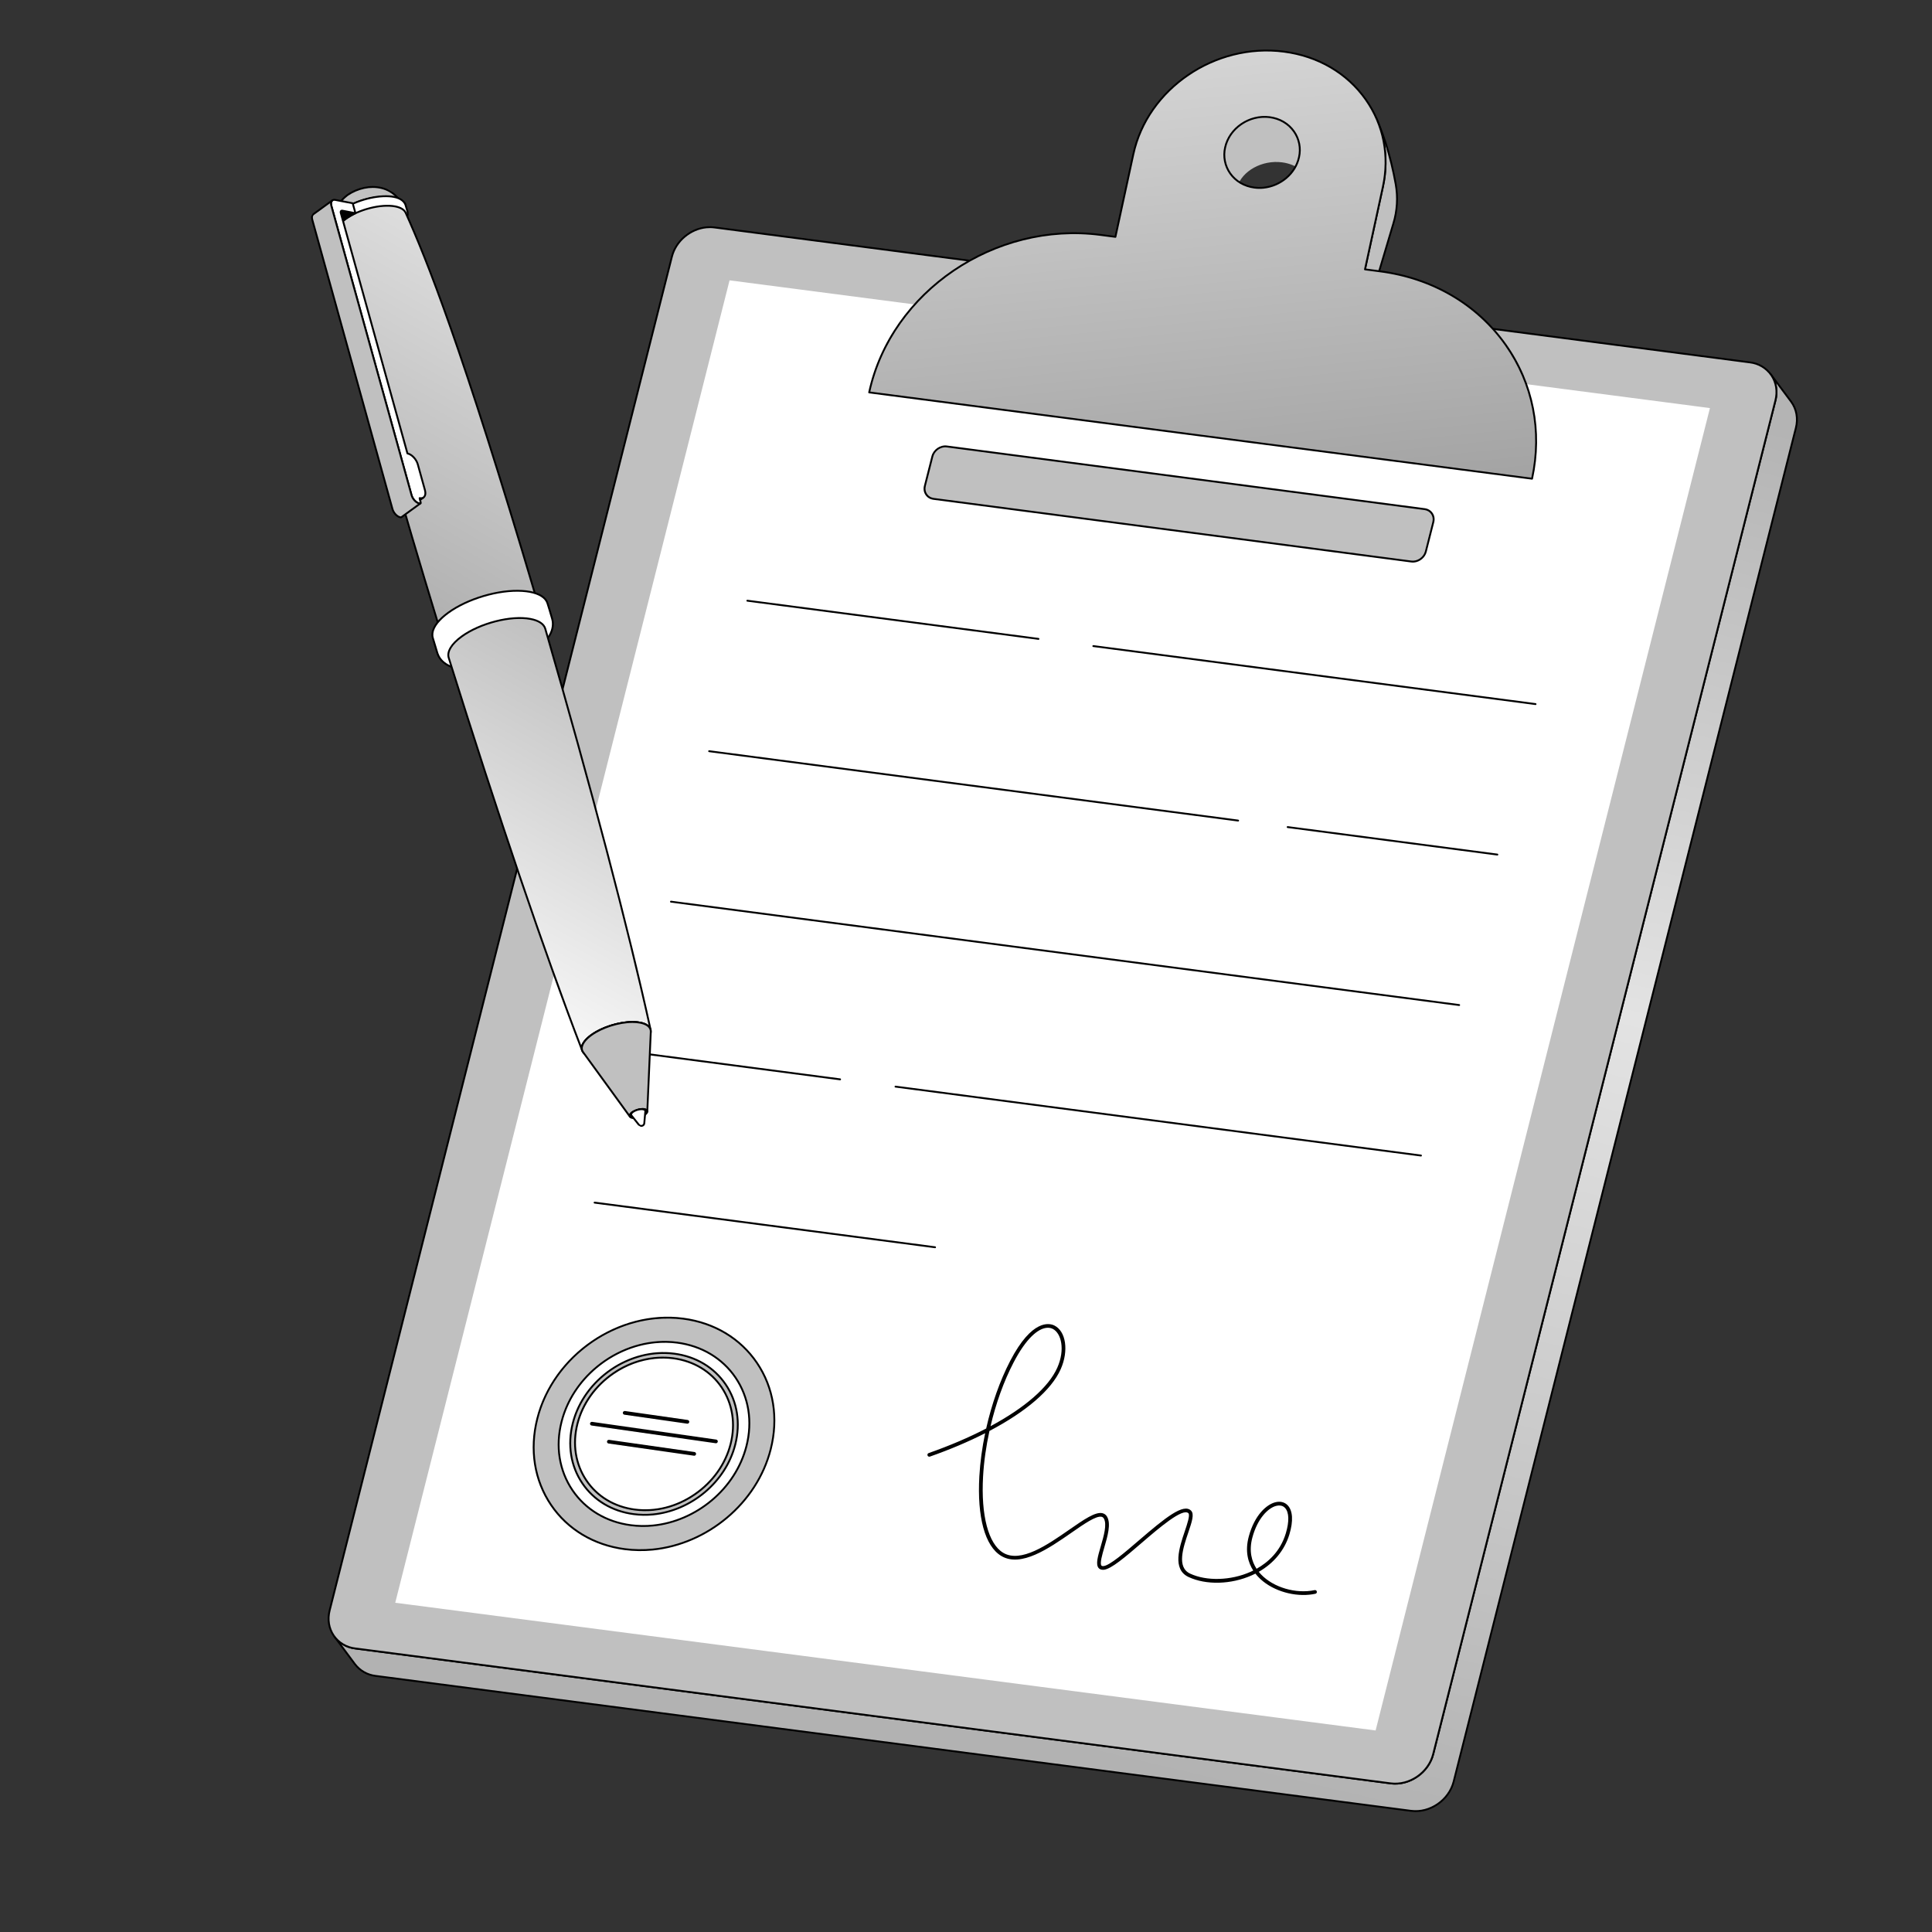 <?xml version="1.0" encoding="UTF-8"?> <svg xmlns="http://www.w3.org/2000/svg" width="68" height="68" viewBox="0 0 68 68" fill="none"><rect x="0" y="0" width="68" height="68" fill="#333333" stroke="none"/><g clip-path="url(#clip0_1170_551)"><path d="M63.04 14.137L62.321 13.171C62.505 13.419 62.577 13.749 62.489 14.096L50.444 61.74C50.278 62.394 49.607 62.855 48.945 62.769L12.502 58.02C12.358 58.004 12.22 57.958 12.094 57.886C11.968 57.815 11.858 57.718 11.771 57.603L12.49 58.57C12.578 58.685 12.687 58.782 12.813 58.853C12.939 58.925 13.078 58.97 13.221 58.986L49.664 63.735C50.326 63.821 50.997 63.361 51.163 62.706L63.208 15.062C63.296 14.716 63.224 14.385 63.04 14.137Z" fill="url(#paint0_linear_1170_551)"></path><path d="M49.955 63.772C49.857 63.782 49.758 63.78 49.661 63.768L13.218 59.019C13.07 59.002 12.927 58.955 12.797 58.881C12.668 58.808 12.555 58.708 12.465 58.59L11.746 57.623C11.743 57.619 11.741 57.615 11.74 57.611C11.739 57.607 11.739 57.603 11.739 57.598C11.74 57.594 11.741 57.59 11.744 57.586C11.746 57.582 11.749 57.579 11.752 57.577C11.756 57.574 11.76 57.572 11.764 57.571C11.768 57.57 11.773 57.57 11.777 57.571C11.781 57.571 11.785 57.573 11.789 57.575C11.793 57.577 11.796 57.58 11.799 57.584C11.883 57.696 11.99 57.789 12.111 57.858C12.233 57.928 12.368 57.972 12.507 57.987L48.95 62.736C49.595 62.82 50.251 62.37 50.413 61.732L62.458 14.088C62.539 13.766 62.48 13.439 62.295 13.19C62.291 13.184 62.289 13.175 62.29 13.166C62.291 13.158 62.296 13.15 62.303 13.145C62.309 13.14 62.318 13.138 62.327 13.139C62.335 13.14 62.343 13.145 62.348 13.151L63.067 14.118C63.264 14.382 63.327 14.729 63.241 15.07L51.195 62.714C51.051 63.286 50.527 63.715 49.955 63.772ZM12.017 57.877L12.518 58.551C12.602 58.662 12.709 58.756 12.831 58.825C12.952 58.894 13.087 58.938 13.226 58.954L49.669 63.703C50.315 63.787 50.97 63.336 51.132 62.699L63.177 15.054C63.259 14.733 63.199 14.406 63.015 14.157L62.513 13.483C62.572 13.686 62.575 13.9 62.522 14.104L50.476 61.748C50.307 62.417 49.619 62.889 48.942 62.801L12.499 58.053C12.327 58.031 12.162 57.971 12.017 57.877Z" fill="black"></path><path d="M61.591 12.754C62.253 12.841 62.655 13.441 62.49 14.096L50.444 61.74C50.279 62.395 49.608 62.855 48.946 62.769L12.503 58.02C11.841 57.934 11.438 57.333 11.604 56.678L23.649 9.035C23.815 8.38 24.486 7.919 25.148 8.006L61.591 12.754Z" fill="#C0C0C0"></path><path d="M49.234 62.805C49.137 62.815 49.038 62.814 48.941 62.801L12.498 58.052C12.342 58.035 12.192 57.984 12.058 57.904C11.923 57.823 11.808 57.715 11.719 57.586C11.541 57.324 11.488 56.999 11.571 56.67L23.617 9.027C23.786 8.357 24.474 7.885 25.151 7.973L61.594 12.722C61.75 12.739 61.9 12.79 62.034 12.87C62.169 12.951 62.284 13.059 62.373 13.188C62.551 13.45 62.603 13.775 62.52 14.104L50.475 61.748C50.33 62.32 49.806 62.748 49.234 62.805ZM24.863 8.034C24.318 8.089 23.818 8.497 23.68 9.043L11.635 56.687C11.556 56.997 11.605 57.303 11.773 57.549C11.857 57.671 11.965 57.773 12.092 57.848C12.218 57.924 12.36 57.971 12.506 57.987L48.949 62.736C49.594 62.82 50.25 62.37 50.411 61.732L62.457 14.088C62.535 13.778 62.486 13.471 62.319 13.225C62.235 13.104 62.126 13.002 62 12.926C61.873 12.851 61.732 12.803 61.586 12.787L25.142 8.038C25.05 8.026 24.956 8.025 24.863 8.034Z" fill="black"></path><path d="M25.653 9.83L13.87 56.438L48.441 60.943L60.225 14.335L25.653 9.83Z" fill="white"></path><path d="M48.445 60.976C48.442 60.976 48.44 60.976 48.437 60.976L13.866 56.471C13.861 56.47 13.857 56.469 13.853 56.466C13.849 56.464 13.846 56.461 13.843 56.457C13.841 56.453 13.839 56.449 13.838 56.444C13.837 56.44 13.837 56.435 13.838 56.43L25.622 9.822C25.624 9.815 25.629 9.808 25.635 9.803C25.642 9.799 25.65 9.797 25.658 9.798L60.229 14.303C60.234 14.303 60.238 14.305 60.242 14.307C60.246 14.31 60.25 14.313 60.252 14.317C60.255 14.32 60.257 14.325 60.257 14.329C60.258 14.334 60.258 14.339 60.257 14.343L48.473 60.951C48.472 60.958 48.468 60.964 48.463 60.968C48.458 60.972 48.452 60.975 48.445 60.976ZM13.911 56.411L48.417 60.907L60.184 14.363L25.678 9.867L13.911 56.411ZM45.65 4.815C45.488 4.453 45.139 4.184 44.688 4.125C43.969 4.031 43.267 4.511 43.119 5.195C43.065 5.436 43.09 5.688 43.19 5.914C43.34 6.259 43.428 6.67 43.487 6.991C43.463 6.854 43.471 6.713 43.512 6.579C43.688 5.99 44.411 5.588 45.13 5.682C45.677 5.753 46.062 6.09 46.138 6.506C46.007 5.804 45.861 5.299 45.65 4.815Z" fill="#C0C0C0"></path><path d="M43.489 7.023C43.481 7.024 43.473 7.022 43.467 7.017C43.46 7.012 43.456 7.005 43.454 6.997C43.395 6.678 43.307 6.268 43.159 5.927C43.056 5.695 43.03 5.436 43.086 5.188C43.238 4.488 43.958 3.997 44.691 4.092C45.137 4.151 45.506 4.416 45.678 4.802C45.89 5.286 46.036 5.792 46.167 6.492C46.168 6.495 46.168 6.497 46.169 6.5C46.17 6.508 46.168 6.517 46.163 6.524C46.158 6.531 46.151 6.536 46.142 6.538C46.134 6.539 46.125 6.537 46.118 6.533C46.111 6.528 46.106 6.52 46.104 6.512L46.103 6.504C46.024 6.091 45.641 5.781 45.124 5.714C44.423 5.623 43.713 6.015 43.542 6.589C43.503 6.717 43.495 6.853 43.518 6.985C43.52 6.993 43.518 7.002 43.513 7.009C43.508 7.016 43.501 7.021 43.492 7.023L43.489 7.023ZM44.37 4.153C43.788 4.211 43.273 4.634 43.15 5.201C43.097 5.436 43.121 5.681 43.219 5.901C43.322 6.15 43.401 6.408 43.455 6.672C43.462 6.637 43.47 6.603 43.48 6.57C43.659 5.967 44.401 5.554 45.133 5.649C45.533 5.701 45.858 5.893 46.035 6.166C45.922 5.64 45.792 5.226 45.619 4.828C45.456 4.463 45.106 4.212 44.682 4.157C44.579 4.144 44.474 4.142 44.37 4.153ZM49.124 6.48C48.949 5.545 48.75 4.869 48.435 4.148C48.759 4.875 48.859 5.711 48.672 6.572L48.041 9.48C48.143 9.708 48.228 10.008 48.294 10.373L49.041 7.868C49.178 7.419 49.206 6.943 49.124 6.48Z" fill="#C0C0C0"></path><path d="M48.298 10.405C48.29 10.406 48.282 10.404 48.276 10.399C48.269 10.394 48.264 10.387 48.263 10.379C48.197 10.016 48.112 9.719 48.012 9.494C48.009 9.487 48.008 9.48 48.01 9.473L48.641 6.565C48.814 5.793 48.746 4.987 48.446 4.255C48.433 4.224 48.419 4.193 48.406 4.161C48.402 4.153 48.402 4.145 48.405 4.137C48.409 4.129 48.415 4.122 48.422 4.119C48.43 4.116 48.439 4.115 48.447 4.118C48.455 4.121 48.462 4.127 48.465 4.135C48.479 4.166 48.493 4.198 48.506 4.23C48.798 4.918 48.989 5.577 49.157 6.474C49.24 6.942 49.211 7.423 49.072 7.877L48.326 10.382C48.325 10.388 48.321 10.394 48.316 10.398C48.311 10.402 48.305 10.405 48.298 10.405ZM48.076 9.477C48.178 9.721 48.253 9.975 48.302 10.235L49.01 7.859C49.146 7.414 49.174 6.944 49.092 6.486C49.007 6.004 48.891 5.528 48.745 5.061C48.829 5.565 48.815 6.08 48.705 6.579L48.076 9.477Z" fill="black"></path><path d="M39.889 5.428C40.391 3.119 42.763 1.502 45.188 1.818C47.615 2.134 49.175 4.263 48.673 6.572L48.042 9.48L48.571 9.549C52.295 10.034 54.691 13.303 53.922 16.849L30.592 13.811C31.361 10.265 35.005 7.783 38.73 8.268L39.258 8.337L39.889 5.428ZM45.72 5.533C45.868 4.849 45.407 4.219 44.688 4.125C43.969 4.031 43.267 4.511 43.119 5.195C42.971 5.878 43.432 6.509 44.15 6.603C44.87 6.696 45.572 6.217 45.72 5.533Z" fill="url(#paint1_linear_1170_551)"></path><path d="M53.926 16.881C53.923 16.882 53.921 16.882 53.918 16.881L30.588 13.844C30.584 13.843 30.579 13.841 30.575 13.839C30.572 13.837 30.568 13.834 30.566 13.83C30.563 13.826 30.561 13.822 30.56 13.818C30.559 13.813 30.559 13.809 30.56 13.804C31.332 10.247 34.999 7.749 38.735 8.235L39.233 8.3L39.858 5.421C40.362 3.099 42.755 1.468 45.193 1.785C46.404 1.943 47.436 2.547 48.098 3.487C48.729 4.382 48.945 5.48 48.706 6.579L48.083 9.453L48.575 9.517C50.43 9.758 52.01 10.684 53.024 12.122C53.989 13.492 54.32 15.174 53.955 16.856C53.953 16.863 53.95 16.869 53.944 16.873C53.939 16.878 53.933 16.881 53.926 16.881ZM30.632 13.783L53.897 16.813C54.248 15.158 53.919 13.507 52.97 12.16C51.967 10.736 50.403 9.821 48.567 9.582L48.039 9.513C48.034 9.512 48.03 9.511 48.026 9.508C48.022 9.506 48.019 9.503 48.016 9.499C48.014 9.495 48.012 9.491 48.011 9.487C48.01 9.482 48.01 9.478 48.011 9.473L48.642 6.565C48.877 5.484 48.664 4.404 48.044 3.524C47.393 2.6 46.377 2.005 45.184 1.85C42.78 1.537 40.419 3.145 39.922 5.435L39.291 8.344C39.289 8.352 39.284 8.359 39.278 8.363C39.271 8.368 39.263 8.37 39.255 8.369L38.726 8.3C35.036 7.82 31.413 10.277 30.632 13.783ZM44.473 6.64C44.364 6.651 44.255 6.649 44.146 6.635C43.782 6.588 43.471 6.405 43.271 6.122C43.177 5.988 43.112 5.835 43.08 5.674C43.048 5.513 43.051 5.347 43.087 5.188C43.239 4.488 43.959 3.997 44.692 4.092C45.058 4.14 45.369 4.322 45.569 4.606C45.663 4.74 45.728 4.892 45.76 5.053C45.792 5.214 45.789 5.38 45.753 5.54C45.624 6.135 45.083 6.579 44.473 6.64ZM44.372 4.153C43.79 4.211 43.275 4.634 43.152 5.201C43.117 5.353 43.115 5.509 43.145 5.661C43.174 5.813 43.236 5.958 43.325 6.084C43.514 6.353 43.809 6.525 44.155 6.57C44.855 6.662 45.544 6.193 45.689 5.526C45.723 5.375 45.726 5.219 45.696 5.067C45.666 4.914 45.605 4.77 45.515 4.644C45.326 4.375 45.031 4.203 44.684 4.157C44.581 4.144 44.476 4.142 44.372 4.153Z" fill="black"></path></g><g clip-path="url(#clip1_1170_551)"><path d="M50.141 17.919L33.328 15.714C33.103 15.685 32.874 15.842 32.817 16.065L32.554 17.101C32.498 17.324 32.635 17.529 32.86 17.559L49.673 19.764C49.899 19.794 50.129 19.636 50.185 19.413L50.448 18.378C50.505 18.154 50.367 17.949 50.141 17.919Z" fill="#C0C0C0"></path><path d="M49.773 19.798C49.738 19.801 49.703 19.801 49.668 19.796L32.854 17.591C32.737 17.576 32.638 17.516 32.575 17.423C32.51 17.328 32.491 17.211 32.521 17.093L32.784 16.057C32.845 15.819 33.09 15.65 33.331 15.682L50.144 17.887C50.262 17.902 50.362 17.962 50.426 18.056C50.49 18.151 50.509 18.268 50.479 18.386L50.216 19.421C50.164 19.625 49.977 19.778 49.773 19.798ZM33.232 15.745C33.055 15.763 32.893 15.896 32.848 16.073L32.585 17.108C32.56 17.208 32.575 17.307 32.629 17.386C32.681 17.463 32.765 17.513 32.863 17.526L49.676 19.731C49.886 19.759 50.1 19.613 50.153 19.405L50.415 18.37C50.441 18.27 50.425 18.172 50.371 18.093C50.319 18.015 50.235 17.965 50.136 17.952L33.323 15.747C33.293 15.743 33.262 15.742 33.232 15.745Z" fill="black"></path><path d="M22.203 53.682C20.406 53.446 19.314 51.817 19.765 50.042C20.215 48.268 22.037 47.021 23.834 47.257C25.631 47.492 26.723 49.122 26.273 50.895C25.823 52.67 24.001 53.918 22.203 53.682ZM24.048 46.413C21.779 46.115 19.48 47.691 18.911 49.93C18.343 52.17 19.721 54.227 21.99 54.524C24.259 54.822 26.558 53.248 27.127 51.007C27.695 48.768 26.317 46.71 24.048 46.413Z" fill="#C0C0C0"></path><path d="M22.976 54.572C22.648 54.604 22.317 54.6 21.985 54.557C20.886 54.413 19.958 53.856 19.37 52.991C18.775 52.112 18.6 51.022 18.88 49.922C19.451 47.67 21.772 46.081 24.052 46.38C25.151 46.524 26.079 47.081 26.667 47.947C27.263 48.825 27.437 49.915 27.158 51.015C26.67 52.94 24.903 54.38 22.976 54.572ZM23.067 46.431C21.167 46.619 19.425 48.039 18.943 49.938C18.669 51.02 18.84 52.091 19.425 52.954C20.001 53.804 20.914 54.35 21.994 54.492C22.32 54.535 22.648 54.538 22.971 54.506C24.871 54.318 26.613 52.898 27.095 50.999C27.369 49.917 27.198 48.846 26.613 47.983C26.036 47.133 25.124 46.587 24.044 46.445C23.718 46.402 23.39 46.399 23.067 46.431ZM22.985 53.726C22.726 53.752 22.462 53.749 22.199 53.714C21.327 53.6 20.589 53.158 20.123 52.471C19.65 51.773 19.511 50.907 19.733 50.034C20.186 48.247 22.028 46.987 23.838 47.224C24.711 47.339 25.448 47.781 25.915 48.468C26.388 49.166 26.526 50.031 26.305 50.904C25.917 52.431 24.515 53.574 22.985 53.726ZM23.057 47.278C21.554 47.427 20.177 48.549 19.796 50.05C19.579 50.905 19.715 51.752 20.177 52.434C20.633 53.106 21.354 53.538 22.208 53.65C22.464 53.683 22.723 53.687 22.98 53.661C24.483 53.512 25.86 52.389 26.241 50.887C26.458 50.033 26.323 49.187 25.861 48.505C25.405 47.833 24.684 47.401 23.83 47.289C23.573 47.256 23.314 47.252 23.057 47.278Z" fill="black"></path><path d="M23.736 47.645C22.157 47.438 20.556 48.535 20.16 50.094C19.765 51.652 20.724 53.085 22.303 53.292C23.881 53.499 25.483 52.403 25.879 50.844C26.274 49.285 25.315 47.852 23.736 47.645ZM25.716 50.822C25.529 51.557 25.058 52.183 24.448 52.601C23.838 53.02 23.088 53.229 22.344 53.131C21.599 53.033 21 52.648 20.636 52.101C20.27 51.555 20.137 50.85 20.323 50.115C20.51 49.38 20.981 48.755 21.591 48.337C22.201 47.919 22.95 47.71 23.695 47.806C24.439 47.906 25.038 48.291 25.403 48.837C25.768 49.383 25.902 50.087 25.716 50.822Z" fill="#C0C0C0"></path><path d="M22.99 53.335C22.76 53.358 22.528 53.354 22.299 53.324C21.531 53.224 20.882 52.835 20.472 52.23C20.055 51.615 19.933 50.854 20.128 50.086C20.527 48.513 22.148 47.404 23.74 47.613C24.508 47.714 25.156 48.102 25.567 48.708C25.984 49.322 26.105 50.083 25.91 50.852C25.569 52.196 24.336 53.201 22.99 53.335ZM23.054 47.668C21.735 47.798 20.526 48.784 20.192 50.102C20.002 50.852 20.12 51.594 20.526 52.193C20.926 52.782 21.559 53.161 22.307 53.26C22.532 53.289 22.759 53.292 22.985 53.27C24.304 53.139 25.513 52.153 25.847 50.836C26.037 50.086 25.919 49.343 25.513 48.744C25.113 48.155 24.48 47.776 23.732 47.678C23.507 47.649 23.279 47.645 23.054 47.668ZM22.998 53.173C22.779 53.195 22.558 53.192 22.34 53.163C21.609 53.068 20.994 52.697 20.608 52.119C20.221 51.541 20.109 50.827 20.291 50.107C20.473 49.39 20.928 48.752 21.572 48.309C22.214 47.87 22.97 47.68 23.699 47.774C24.43 47.871 25.044 48.242 25.43 48.818C25.817 49.398 25.93 50.112 25.747 50.83C25.565 51.549 25.11 52.187 24.466 52.628C24.017 52.937 23.511 53.123 22.998 53.173ZM23.049 47.83C22.546 47.88 22.051 48.061 21.609 48.364C20.979 48.797 20.533 49.422 20.355 50.123C20.177 50.825 20.286 51.52 20.663 52.083C21.038 52.644 21.636 53.005 22.348 53.099C23.061 53.192 23.8 53.006 24.429 52.574C25.06 52.142 25.506 51.517 25.684 50.814C25.862 50.114 25.752 49.418 25.376 48.855C25.001 48.294 24.402 47.934 23.691 47.839C23.478 47.812 23.262 47.808 23.049 47.83ZM36.553 22.519C36.551 22.52 36.548 22.519 36.546 22.519L26.3 21.175C26.296 21.175 26.292 21.173 26.288 21.171C26.284 21.169 26.281 21.166 26.278 21.163C26.276 21.159 26.274 21.155 26.273 21.151C26.271 21.147 26.271 21.143 26.272 21.139C26.272 21.134 26.274 21.13 26.276 21.126C26.278 21.123 26.281 21.119 26.284 21.117C26.288 21.114 26.292 21.112 26.296 21.111C26.3 21.11 26.304 21.11 26.308 21.11L36.554 22.454C36.562 22.455 36.57 22.459 36.575 22.465C36.58 22.471 36.583 22.479 36.583 22.487C36.583 22.495 36.58 22.503 36.574 22.509C36.569 22.515 36.562 22.518 36.553 22.519ZM54.05 24.814C54.047 24.814 54.045 24.814 54.042 24.814L38.477 22.772C38.468 22.771 38.461 22.767 38.455 22.76C38.45 22.753 38.448 22.744 38.449 22.736C38.449 22.731 38.451 22.727 38.453 22.724C38.455 22.72 38.458 22.716 38.461 22.714C38.465 22.711 38.469 22.709 38.473 22.708C38.477 22.707 38.481 22.707 38.486 22.707L54.051 24.749C54.059 24.75 54.066 24.754 54.071 24.76C54.076 24.766 54.079 24.774 54.079 24.782C54.079 24.79 54.076 24.798 54.07 24.804C54.065 24.81 54.058 24.813 54.05 24.814ZM43.581 28.914C43.579 28.915 43.576 28.915 43.574 28.914L24.956 26.472C24.951 26.472 24.947 26.47 24.944 26.468C24.94 26.466 24.936 26.463 24.934 26.46C24.931 26.456 24.929 26.452 24.928 26.448C24.927 26.444 24.927 26.44 24.927 26.436C24.928 26.431 24.929 26.427 24.931 26.423C24.934 26.42 24.936 26.416 24.94 26.414C24.943 26.411 24.947 26.409 24.951 26.408C24.956 26.407 24.96 26.407 24.964 26.407L43.582 28.849C43.59 28.851 43.597 28.854 43.603 28.86C43.608 28.866 43.611 28.874 43.611 28.882C43.611 28.89 43.607 28.898 43.602 28.904C43.597 28.91 43.589 28.914 43.581 28.914ZM52.705 30.111C52.703 30.111 52.7 30.111 52.698 30.111L45.317 29.143C45.308 29.142 45.3 29.137 45.295 29.13C45.29 29.123 45.288 29.115 45.289 29.106C45.289 29.102 45.291 29.098 45.293 29.094C45.295 29.09 45.298 29.087 45.301 29.084C45.305 29.082 45.309 29.08 45.313 29.079C45.317 29.078 45.321 29.077 45.325 29.078L52.706 30.046C52.714 30.047 52.721 30.051 52.727 30.057C52.732 30.063 52.735 30.071 52.735 30.079C52.735 30.087 52.731 30.095 52.726 30.101C52.721 30.107 52.713 30.11 52.705 30.111ZM51.361 35.407C51.359 35.407 51.356 35.407 51.354 35.407L23.612 31.768C23.603 31.767 23.595 31.762 23.59 31.755C23.585 31.748 23.582 31.74 23.584 31.731C23.584 31.727 23.585 31.723 23.588 31.719C23.59 31.715 23.593 31.712 23.596 31.709C23.599 31.707 23.603 31.705 23.607 31.704C23.612 31.703 23.616 31.702 23.62 31.703L51.362 35.342C51.37 35.343 51.378 35.347 51.383 35.353C51.388 35.359 51.391 35.367 51.391 35.375C51.391 35.383 51.388 35.391 51.382 35.397C51.377 35.402 51.369 35.406 51.361 35.407ZM29.572 38.022C29.57 38.022 29.567 38.022 29.564 38.022L22.267 37.065C22.263 37.064 22.259 37.063 22.255 37.061C22.252 37.059 22.248 37.056 22.246 37.052C22.243 37.049 22.241 37.045 22.24 37.041C22.239 37.037 22.239 37.032 22.239 37.028C22.24 37.024 22.241 37.02 22.243 37.016C22.245 37.012 22.248 37.009 22.252 37.007C22.255 37.004 22.259 37.002 22.263 37.001C22.267 37 22.272 36.999 22.276 37L29.573 37.957C29.581 37.958 29.588 37.962 29.593 37.968C29.599 37.974 29.602 37.982 29.602 37.99C29.601 37.998 29.598 38.006 29.593 38.012C29.587 38.018 29.58 38.021 29.572 38.022ZM50.017 40.704C50.014 40.704 50.012 40.704 50.009 40.704L31.515 38.278C31.506 38.277 31.498 38.272 31.493 38.265C31.488 38.258 31.485 38.25 31.486 38.241C31.488 38.233 31.492 38.225 31.499 38.219C31.506 38.214 31.515 38.212 31.523 38.213L50.018 40.639C50.026 40.64 50.033 40.644 50.038 40.65C50.044 40.656 50.047 40.664 50.047 40.672C50.046 40.68 50.043 40.688 50.038 40.693C50.032 40.699 50.025 40.703 50.017 40.704ZM32.914 43.932C32.912 43.933 32.909 43.933 32.907 43.932L20.923 42.361C20.919 42.36 20.915 42.358 20.911 42.356C20.908 42.354 20.904 42.351 20.902 42.348C20.899 42.345 20.897 42.341 20.896 42.337C20.895 42.332 20.895 42.328 20.895 42.324C20.896 42.319 20.897 42.315 20.899 42.312C20.901 42.308 20.904 42.305 20.908 42.302C20.911 42.299 20.915 42.297 20.919 42.296C20.923 42.295 20.928 42.295 20.932 42.295L32.915 43.867C32.923 43.868 32.931 43.872 32.936 43.878C32.941 43.885 32.944 43.892 32.944 43.9C32.944 43.908 32.941 43.916 32.935 43.922C32.93 43.928 32.922 43.932 32.914 43.932ZM46.087 56.128C45.435 56.193 44.708 55.947 44.288 55.504C44.252 55.466 44.218 55.427 44.187 55.386C44.146 55.406 44.105 55.426 44.064 55.444C43.33 55.772 42.454 55.795 41.832 55.505C41.249 55.232 41.51 54.458 41.701 53.894C41.786 53.64 41.893 53.325 41.828 53.261C41.627 53.063 40.787 53.786 40.174 54.313C39.605 54.802 39.113 55.225 38.85 55.251C38.847 55.252 38.844 55.252 38.84 55.252C38.744 55.258 38.691 55.219 38.664 55.185C38.56 55.054 38.64 54.778 38.743 54.427C38.849 54.063 38.969 53.65 38.852 53.447C38.832 53.413 38.807 53.394 38.773 53.386C38.579 53.343 38.158 53.636 37.711 53.947C36.92 54.496 35.935 55.18 35.241 54.764C34.669 54.422 34.388 53.4 34.47 51.959C34.498 51.463 34.568 50.951 34.674 50.444C34.095 50.739 33.442 51.017 32.728 51.268C32.712 51.273 32.694 51.272 32.679 51.264C32.663 51.257 32.651 51.243 32.646 51.227C32.64 51.211 32.641 51.193 32.648 51.178C32.655 51.162 32.669 51.15 32.685 51.144C33.433 50.881 34.114 50.589 34.71 50.279C34.902 49.426 35.193 48.597 35.556 47.898C36.325 46.419 36.936 46.57 37.105 46.651C37.52 46.851 37.622 47.542 37.333 48.192C37.007 48.924 36.114 49.687 34.825 50.365C34.708 50.9 34.63 51.443 34.601 51.966C34.523 53.336 34.788 54.34 35.308 54.652C35.93 55.025 36.876 54.367 37.636 53.839C38.148 53.484 38.552 53.203 38.801 53.259C38.872 53.275 38.927 53.316 38.965 53.382C39.111 53.633 38.982 54.075 38.868 54.464C38.792 54.727 38.705 55.026 38.767 55.103C38.771 55.108 38.783 55.124 38.832 55.121C38.834 55.121 38.837 55.121 38.839 55.121C39.059 55.099 39.582 54.649 40.088 54.214C41.022 53.411 41.653 52.905 41.92 53.168C42.043 53.289 41.952 53.56 41.825 53.935C41.64 54.482 41.41 55.163 41.888 55.386C42.468 55.657 43.321 55.632 44.01 55.325C44.044 55.31 44.077 55.294 44.11 55.278C43.932 55 43.811 54.605 43.953 54.079C44.16 53.313 44.585 52.952 44.886 52.875C45.059 52.831 45.214 52.868 45.322 52.981C45.503 53.171 45.525 53.535 45.382 54.007C45.214 54.56 44.836 55.02 44.304 55.323C44.329 55.354 44.355 55.384 44.383 55.413C44.82 55.874 45.613 56.107 46.27 55.967C46.279 55.965 46.288 55.965 46.296 55.967C46.304 55.968 46.313 55.972 46.32 55.976C46.327 55.981 46.333 55.987 46.338 55.994C46.343 56.001 46.346 56.009 46.348 56.018C46.35 56.026 46.35 56.035 46.349 56.043C46.347 56.052 46.344 56.06 46.339 56.067C46.334 56.074 46.328 56.08 46.321 56.085C46.314 56.09 46.306 56.094 46.298 56.095C46.228 56.11 46.157 56.121 46.087 56.128ZM44.986 52.99C44.962 52.992 44.939 52.997 44.918 53.002C44.63 53.075 44.259 53.448 44.08 54.113C43.949 54.599 44.062 54.963 44.227 55.216C44.623 54.994 45.062 54.613 45.256 53.969C45.383 53.55 45.372 53.223 45.227 53.072C45.155 52.996 45.064 52.982 44.986 52.99ZM36.838 46.735C36.538 46.764 36.121 47.094 35.673 47.958C35.33 48.617 35.052 49.395 34.863 50.198C36.071 49.548 36.907 48.827 37.213 48.139C37.496 47.503 37.356 46.918 37.048 46.769C36.987 46.74 36.917 46.727 36.838 46.735Z" fill="black"></path><path d="M25.205 50.798C25.2 50.798 25.194 50.798 25.189 50.797L20.823 50.174C20.806 50.172 20.79 50.163 20.78 50.149C20.769 50.135 20.765 50.117 20.767 50.1C20.77 50.083 20.779 50.068 20.793 50.057C20.807 50.047 20.824 50.042 20.841 50.045L25.207 50.668C25.223 50.67 25.238 50.678 25.248 50.69C25.259 50.702 25.264 50.718 25.264 50.734C25.264 50.75 25.257 50.765 25.246 50.777C25.236 50.789 25.221 50.796 25.205 50.798ZM24.44 51.237C24.435 51.237 24.43 51.237 24.424 51.236L21.42 50.807C21.411 50.806 21.403 50.803 21.396 50.799C21.388 50.795 21.382 50.789 21.377 50.782C21.371 50.775 21.368 50.767 21.366 50.759C21.363 50.751 21.363 50.742 21.364 50.733C21.365 50.725 21.368 50.717 21.373 50.709C21.377 50.702 21.383 50.695 21.39 50.69C21.397 50.685 21.404 50.681 21.413 50.679C21.421 50.677 21.43 50.677 21.438 50.678L24.443 51.106C24.459 51.109 24.473 51.117 24.484 51.129C24.494 51.141 24.5 51.157 24.499 51.173C24.499 51.189 24.493 51.204 24.482 51.216C24.471 51.228 24.456 51.235 24.44 51.237ZM24.201 50.108C24.196 50.109 24.19 50.109 24.185 50.108L21.978 49.793C21.97 49.792 21.961 49.789 21.954 49.785C21.947 49.78 21.94 49.775 21.935 49.768C21.93 49.761 21.926 49.753 21.924 49.745C21.922 49.736 21.921 49.728 21.922 49.719C21.924 49.711 21.927 49.702 21.931 49.695C21.935 49.688 21.941 49.681 21.948 49.676C21.955 49.671 21.963 49.667 21.971 49.665C21.98 49.663 21.988 49.662 21.997 49.663L24.203 49.978C24.219 49.981 24.234 49.989 24.244 50.001C24.255 50.013 24.26 50.029 24.26 50.045C24.259 50.061 24.253 50.076 24.242 50.088C24.232 50.099 24.217 50.107 24.201 50.108Z" fill="black"></path></g><g clip-path="url(#clip2_1170_551)"><path d="M12.227 6.867C12.833 6.452 13.731 6.443 14.125 7.15C14.077 7.056 13.96 6.984 13.775 6.949C13.294 6.858 12.536 7.052 12.081 7.383C11.847 7.553 11.739 7.725 11.755 7.865C11.727 7.596 11.79 7.201 12.227 6.867Z" fill="url(#paint2_linear_1170_551)"></path><path d="M11.739 7.894C11.744 7.897 11.75 7.898 11.756 7.898C11.762 7.898 11.768 7.896 11.773 7.893C11.778 7.89 11.782 7.885 11.785 7.88C11.787 7.874 11.788 7.868 11.788 7.862L11.787 7.858C11.775 7.726 11.889 7.563 12.1 7.409C12.548 7.084 13.296 6.892 13.768 6.981C13.926 7.011 14.035 7.068 14.086 7.148C14.089 7.154 14.092 7.16 14.096 7.166C14.098 7.17 14.101 7.173 14.104 7.176C14.107 7.179 14.111 7.181 14.115 7.182C14.123 7.184 14.132 7.184 14.14 7.179C14.148 7.175 14.153 7.168 14.156 7.16C14.159 7.152 14.158 7.143 14.154 7.135C14.15 7.128 14.146 7.121 14.142 7.114C13.982 6.839 13.735 6.655 13.427 6.583C13.034 6.49 12.579 6.586 12.209 6.84C12.208 6.84 12.208 6.84 12.207 6.841C11.733 7.204 11.699 7.636 11.722 7.864C11.722 7.866 11.722 7.867 11.722 7.869C11.723 7.874 11.725 7.879 11.728 7.884C11.73 7.888 11.734 7.891 11.739 7.894ZM13.957 6.969C13.906 6.947 13.847 6.929 13.781 6.917C13.293 6.825 12.522 7.022 12.062 7.356C11.938 7.446 11.847 7.538 11.789 7.629C11.818 7.401 11.933 7.133 12.246 6.893C12.602 6.651 13.037 6.558 13.412 6.647C13.629 6.698 13.814 6.808 13.957 6.969Z" fill="black"></path><path d="M11.762 7.905C11.678 7.626 12.142 7.239 12.798 7.041C13.455 6.843 14.055 6.909 14.139 7.188C14.223 7.467 13.759 7.854 13.103 8.052C12.446 8.25 11.846 8.184 11.762 7.905Z" fill="white"></path><path d="M11.89 8.097C11.952 8.133 12.03 8.16 12.121 8.177C12.609 8.269 13.38 8.072 13.84 7.738C14.089 7.557 14.211 7.359 14.175 7.197C14.144 7.058 14.004 6.959 13.78 6.917C13.292 6.825 12.521 7.022 12.061 7.356C11.812 7.537 11.69 7.734 11.726 7.897C11.744 7.979 11.801 8.047 11.89 8.097ZM13.979 7.053C14.051 7.094 14.097 7.148 14.111 7.211C14.141 7.347 14.029 7.52 13.802 7.685C13.354 8.01 12.606 8.202 12.134 8.112C11.937 8.075 11.815 7.994 11.79 7.883C11.76 7.747 11.872 7.574 12.099 7.409C12.547 7.084 13.295 6.892 13.767 6.981C13.852 6.997 13.924 7.022 13.979 7.053Z" fill="black"></path><path d="M14.235 7.141C14.251 7.163 14.264 7.189 14.272 7.215C14.263 7.189 14.25 7.164 14.235 7.141Z" fill="white"></path><path d="M14.256 7.244C14.262 7.247 14.268 7.249 14.275 7.248C14.281 7.248 14.287 7.245 14.293 7.241C14.298 7.237 14.301 7.232 14.303 7.225C14.305 7.219 14.305 7.212 14.303 7.206C14.294 7.176 14.28 7.147 14.262 7.122C14.257 7.115 14.249 7.11 14.241 7.109C14.232 7.107 14.224 7.109 14.217 7.114C14.21 7.118 14.205 7.126 14.203 7.134C14.201 7.143 14.203 7.151 14.207 7.159C14.221 7.18 14.233 7.202 14.241 7.226C14.244 7.234 14.249 7.24 14.256 7.244Z" fill="black"></path><path d="M14.337 7.43C14.347 7.473 14.369 7.571 14.305 7.702C14.171 7.975 13.671 8.34 12.889 8.497C12.545 8.566 11.861 8.596 11.73 8.217L11.666 8.003C11.626 7.87 11.691 7.682 11.876 7.513C11.918 7.475 11.962 7.439 12.008 7.406C12.454 7.081 13.168 6.877 13.691 6.909C13.749 6.913 13.808 6.92 13.865 6.93C14.095 6.973 14.235 7.092 14.273 7.215L14.337 7.43Z" fill="white"></path><path d="M11.899 8.455C12.172 8.611 12.632 8.582 12.896 8.529C13.689 8.37 14.198 7.997 14.335 7.717C14.403 7.576 14.38 7.469 14.37 7.424L14.369 7.421L14.304 7.206C14.26 7.058 14.094 6.94 13.872 6.898C13.813 6.887 13.754 6.88 13.694 6.876C13.153 6.843 12.436 7.055 11.989 7.379C11.942 7.413 11.897 7.45 11.854 7.489C11.672 7.655 11.588 7.856 11.635 8.012L11.699 8.227C11.734 8.328 11.806 8.402 11.899 8.455ZM14.306 7.438C14.315 7.481 14.334 7.568 14.276 7.688C14.146 7.954 13.655 8.31 12.883 8.465C12.802 8.481 12.517 8.531 12.235 8.492C11.974 8.457 11.815 8.361 11.762 8.207L11.697 7.993C11.658 7.863 11.737 7.684 11.898 7.537C11.939 7.5 11.982 7.465 12.027 7.433C12.463 7.116 13.162 6.909 13.69 6.942C13.747 6.945 13.803 6.952 13.86 6.963C14.097 7.007 14.212 7.127 14.242 7.225L14.306 7.438Z" fill="black"></path><path d="M12.149 7.715C12.621 7.372 13.409 7.17 13.909 7.265C14.106 7.302 14.229 7.38 14.278 7.486C15.011 9.11 16.285 12.286 18.886 21.084C18.838 20.921 18.541 20.867 18.259 20.88C17.556 20.912 16.662 21.137 15.954 21.523C15.571 21.733 15.407 21.904 15.472 22.114C12.785 13.336 12.096 9.984 11.811 8.226C11.789 8.079 11.901 7.895 12.149 7.715Z" fill="url(#paint3_linear_1170_551)"></path><path d="M15.454 22.143C15.46 22.146 15.467 22.148 15.473 22.147C15.48 22.146 15.486 22.144 15.491 22.14C15.496 22.136 15.5 22.13 15.502 22.124C15.504 22.118 15.504 22.111 15.502 22.105L15.502 22.105L15.502 22.104L15.502 22.105C15.447 21.923 15.582 21.763 15.968 21.552C16.628 21.192 17.505 20.947 18.258 20.913C18.525 20.901 18.812 20.952 18.853 21.093L18.853 21.093C18.856 21.101 18.861 21.108 18.869 21.112C18.877 21.116 18.886 21.117 18.894 21.115C18.902 21.113 18.909 21.107 18.913 21.099C18.918 21.092 18.919 21.083 18.916 21.074L18.916 21.074C16.315 12.275 15.039 9.097 14.306 7.473C14.251 7.353 14.115 7.271 13.913 7.232C13.407 7.137 12.606 7.342 12.128 7.689C11.877 7.871 11.752 8.064 11.777 8.231C12.062 9.99 12.752 13.343 15.439 22.122L15.439 22.124C15.442 22.132 15.447 22.139 15.454 22.143ZM18.795 20.936C18.663 20.861 18.45 20.839 18.256 20.847C17.493 20.882 16.605 21.13 15.937 21.495C15.714 21.616 15.509 21.751 15.445 21.919C12.806 13.28 12.125 9.965 11.842 8.22C11.821 8.081 11.94 7.907 12.167 7.742C12.632 7.404 13.41 7.204 13.901 7.297C14.081 7.331 14.201 7.401 14.247 7.5C14.975 9.113 16.238 12.261 18.809 20.945C18.805 20.942 18.8 20.939 18.795 20.936Z" fill="black"></path><path d="M19.434 21.78C19.456 21.864 19.497 22.055 19.377 22.3C18.84 23.397 15.801 24.166 15.398 22.999L15.234 22.456C15.172 22.25 15.283 21.994 15.57 21.733C15.634 21.674 15.703 21.619 15.774 21.567C16.465 21.065 17.571 20.748 18.38 20.798C18.475 20.804 18.565 20.815 18.65 20.831C19.006 20.898 19.213 21.045 19.271 21.237C19.271 21.237 19.398 21.643 19.434 21.78Z" fill="white"></path><path d="M15.729 23.432C15.906 23.532 16.138 23.593 16.421 23.61C16.939 23.641 17.594 23.515 18.174 23.273C18.784 23.018 19.233 22.669 19.407 22.314C19.538 22.046 19.483 21.84 19.466 21.772C19.43 21.635 19.307 21.244 19.302 21.227C19.238 21.015 19.015 20.866 18.656 20.799C18.571 20.783 18.479 20.772 18.383 20.766C17.549 20.714 16.444 21.04 15.755 21.541C15.679 21.596 15.609 21.653 15.547 21.709C15.258 21.973 15.136 22.242 15.203 22.465L15.366 23.009C15.428 23.189 15.551 23.331 15.729 23.432ZM19.402 21.788C19.419 21.85 19.468 22.039 19.348 22.285C18.98 23.037 17.433 23.606 16.425 23.544C15.746 23.503 15.508 23.219 15.429 22.988L15.266 22.446C15.206 22.248 15.322 22.003 15.592 21.757C15.656 21.699 15.723 21.645 15.793 21.594C16.471 21.101 17.559 20.78 18.378 20.831C18.472 20.837 18.562 20.848 18.644 20.863C18.972 20.925 19.184 21.061 19.239 21.246C19.241 21.251 19.367 21.654 19.402 21.788Z" fill="black"></path><path d="M16.247 22.404C16.896 21.932 17.981 21.654 18.668 21.784C18.969 21.841 19.144 21.966 19.191 22.129C20.832 27.806 22.149 32.822 22.9 36.253C22.874 36.13 22.748 36.035 22.525 35.993C22.038 35.901 21.27 36.098 20.809 36.432C20.539 36.629 20.434 36.83 20.493 36.979C19.226 33.703 17.557 28.793 15.793 23.154C15.728 22.945 15.878 22.672 16.247 22.404Z" fill="url(#paint4_linear_1170_551)"></path><path d="M20.477 37.008C20.483 37.011 20.49 37.013 20.497 37.012C20.504 37.011 20.51 37.009 20.515 37.004C20.52 37 20.524 36.994 20.526 36.987C20.527 36.981 20.527 36.974 20.524 36.968L20.524 36.966C20.47 36.826 20.584 36.637 20.829 36.459C21.283 36.13 22.041 35.935 22.52 36.025C22.719 36.063 22.843 36.146 22.868 36.258L22.869 36.26C22.87 36.269 22.876 36.276 22.883 36.281C22.89 36.286 22.899 36.287 22.908 36.285C22.916 36.283 22.924 36.278 22.928 36.271C22.933 36.264 22.934 36.255 22.933 36.246L22.933 36.246L22.932 36.244C22.181 32.813 20.864 27.797 19.223 22.119C19.171 21.939 18.976 21.808 18.674 21.752C17.981 21.621 16.883 21.901 16.228 22.377C15.86 22.645 15.69 22.932 15.763 23.164C17.526 28.802 19.195 33.712 20.462 36.989L20.463 36.991C20.466 36.998 20.471 37.004 20.477 37.008ZM22.766 36.041C22.704 36.006 22.625 35.978 22.532 35.961C22.038 35.868 21.257 36.068 20.791 36.406C20.611 36.537 20.498 36.673 20.459 36.799C19.201 33.525 17.559 28.687 15.825 23.145C15.762 22.941 15.922 22.68 16.267 22.43C16.909 21.964 17.984 21.688 18.662 21.816C18.938 21.868 19.115 21.982 19.16 22.138C20.773 27.719 22.073 32.66 22.83 36.085C22.81 36.069 22.789 36.054 22.766 36.041Z" fill="black"></path><path d="M20.486 36.962C20.401 36.679 20.871 36.287 21.536 36.086C22.201 35.885 22.809 35.952 22.895 36.235C22.98 36.518 22.51 36.91 21.845 37.111C21.18 37.312 20.572 37.245 20.486 36.962Z" fill="white"></path><path d="M20.617 37.157C20.679 37.192 20.758 37.219 20.851 37.237C21.345 37.33 22.126 37.13 22.592 36.792C22.845 36.609 22.968 36.409 22.931 36.244C22.9 36.104 22.758 36.004 22.531 35.961C22.037 35.868 21.256 36.068 20.79 36.406C20.538 36.589 20.414 36.789 20.451 36.954C20.469 37.036 20.526 37.105 20.617 37.157ZM22.733 36.098C22.807 36.14 22.853 36.194 22.867 36.258C22.898 36.397 22.784 36.572 22.554 36.739C22.1 37.068 21.342 37.263 20.863 37.173C20.664 37.135 20.54 37.052 20.515 36.939C20.484 36.801 20.598 36.626 20.828 36.459C21.282 36.13 22.04 35.935 22.519 36.025C22.605 36.042 22.677 36.066 22.733 36.098Z" fill="black"></path><path d="M20.763 36.468C20.778 36.456 20.794 36.444 20.809 36.433C21.192 36.154 21.788 35.972 22.258 35.971C22.353 35.97 22.443 35.978 22.525 35.993C22.786 36.042 22.913 36.164 22.905 36.318L22.782 39.126C22.784 39.091 22.717 39.029 22.618 39.033C22.511 39.038 22.346 39.095 22.247 39.151C22.2 39.178 22.148 39.27 22.173 39.304L20.525 37.037C20.416 36.89 20.494 36.678 20.763 36.468Z" fill="#C0C0C0"></path><path d="M22.157 39.332C22.164 39.336 22.171 39.337 22.179 39.336C22.186 39.335 22.193 39.331 22.198 39.326C22.203 39.32 22.206 39.313 22.206 39.306C22.207 39.298 22.204 39.291 22.2 39.285L22.2 39.284C22.194 39.268 22.228 39.2 22.263 39.18C22.354 39.129 22.516 39.071 22.62 39.066C22.703 39.062 22.748 39.112 22.75 39.125C22.75 39.133 22.753 39.142 22.759 39.148C22.764 39.154 22.772 39.158 22.781 39.159C22.79 39.159 22.798 39.156 22.804 39.15C22.811 39.145 22.815 39.137 22.815 39.128L22.815 39.127L22.938 36.32C22.948 36.142 22.8 36.011 22.532 35.961C22.45 35.946 22.357 35.938 22.258 35.938C21.773 35.939 21.169 36.131 20.791 36.406C20.775 36.418 20.759 36.43 20.743 36.442C20.466 36.659 20.375 36.889 20.499 37.056L22.146 39.323C22.149 39.327 22.153 39.33 22.157 39.332ZM22.744 39.03C22.708 39.009 22.663 38.998 22.617 39.001C22.502 39.006 22.33 39.067 22.231 39.123C22.201 39.14 22.169 39.178 22.151 39.217L20.552 37.017C20.451 36.882 20.538 36.686 20.784 36.493C20.799 36.482 20.814 36.47 20.829 36.459C21.197 36.192 21.785 36.004 22.259 36.004C22.354 36.003 22.441 36.011 22.52 36.026C22.752 36.069 22.881 36.175 22.873 36.316L22.754 39.036C22.75 39.034 22.747 39.032 22.744 39.03Z" fill="black"></path><path d="M22.165 39.286C22.143 39.214 22.264 39.114 22.434 39.062C22.604 39.011 22.759 39.028 22.781 39.101C22.803 39.173 22.683 39.273 22.512 39.325C22.342 39.376 22.187 39.359 22.165 39.286Z" fill="black"></path><path d="M22.187 39.358C22.204 39.367 22.226 39.376 22.254 39.381C22.388 39.406 22.592 39.354 22.718 39.263C22.792 39.209 22.826 39.151 22.814 39.098C22.808 39.071 22.785 39.024 22.693 39.007C22.558 38.981 22.355 39.033 22.229 39.125C22.155 39.178 22.121 39.237 22.133 39.29C22.137 39.308 22.149 39.336 22.187 39.358ZM22.728 39.087C22.74 39.094 22.748 39.103 22.75 39.112C22.755 39.13 22.738 39.167 22.68 39.21C22.569 39.291 22.383 39.339 22.266 39.317C22.227 39.309 22.201 39.294 22.197 39.276C22.192 39.257 22.208 39.22 22.267 39.178C22.378 39.097 22.564 39.049 22.681 39.071C22.7 39.075 22.716 39.08 22.728 39.087Z" fill="black"></path><path d="M22.277 39.139C22.279 39.137 22.281 39.136 22.283 39.134C22.361 39.078 22.482 39.04 22.578 39.039C22.598 39.038 22.618 39.04 22.637 39.044C22.692 39.054 22.718 39.08 22.715 39.112C22.715 39.112 22.69 39.407 22.678 39.538C22.67 39.628 22.543 39.667 22.481 39.58C22.481 39.58 22.481 39.58 22.481 39.581L22.226 39.26C22.201 39.229 22.218 39.184 22.277 39.139Z" fill="white"></path><path d="M22.501 39.643C22.533 39.661 22.571 39.666 22.608 39.656C22.665 39.641 22.704 39.596 22.709 39.541C22.722 39.399 22.734 39.257 22.746 39.115C22.748 39.096 22.745 39.031 22.642 39.011C22.622 39.008 22.6 39.006 22.576 39.006C22.47 39.007 22.344 39.048 22.262 39.108L22.255 39.113C22.211 39.147 22.186 39.183 22.181 39.218C22.18 39.23 22.18 39.241 22.183 39.251C22.186 39.262 22.192 39.272 22.199 39.281L22.454 39.601L22.454 39.602L22.455 39.602C22.467 39.619 22.483 39.633 22.501 39.643ZM22.666 39.088C22.675 39.093 22.682 39.1 22.681 39.109C22.681 39.109 22.656 39.404 22.644 39.535C22.641 39.568 22.614 39.587 22.591 39.593C22.558 39.602 22.526 39.59 22.506 39.561C22.505 39.56 22.504 39.559 22.503 39.557L22.25 39.239C22.248 39.238 22.247 39.236 22.247 39.233C22.246 39.231 22.246 39.229 22.246 39.226C22.247 39.22 22.253 39.197 22.295 39.165L22.295 39.165L22.301 39.16C22.372 39.109 22.485 39.073 22.577 39.072C22.595 39.071 22.612 39.072 22.629 39.076C22.637 39.077 22.653 39.081 22.666 39.088Z" fill="black"></path><path d="M12.011 7.423C12.021 7.415 12.034 7.413 12.05 7.416L12.512 7.504C12.302 7.607 12.055 7.762 11.84 7.991L11.379 7.903C11.363 7.9 11.35 7.903 11.34 7.91L12.011 7.423Z" fill="black"></path><path d="M11.322 7.938C11.333 7.945 11.347 7.944 11.357 7.936C11.36 7.935 11.365 7.934 11.371 7.935L11.833 8.024C11.838 8.025 11.844 8.024 11.849 8.023C11.854 8.021 11.859 8.018 11.863 8.014C12.041 7.823 12.263 7.662 12.524 7.533C12.531 7.53 12.536 7.525 12.539 7.519C12.542 7.513 12.543 7.506 12.543 7.5C12.542 7.493 12.539 7.486 12.534 7.481C12.529 7.476 12.523 7.473 12.516 7.472L12.055 7.384C12.024 7.378 12.002 7.387 11.99 7.396L11.319 7.883L11.319 7.883C11.314 7.887 11.311 7.891 11.309 7.896C11.306 7.901 11.305 7.906 11.305 7.912C11.306 7.917 11.307 7.923 11.31 7.927C11.313 7.932 11.317 7.936 11.322 7.938ZM11.827 7.956L11.434 7.881L12.029 7.449C12.031 7.447 12.036 7.447 12.042 7.448L12.41 7.518C12.184 7.639 11.989 7.786 11.827 7.956Z" fill="black"></path><path d="M14.77 17.533L14.098 18.02C14.154 18.031 14.201 18.021 14.235 17.997L14.906 17.509C14.872 17.534 14.826 17.543 14.77 17.533Z" fill="white"></path><path d="M14.082 18.049C14.085 18.05 14.089 18.052 14.092 18.052C14.155 18.064 14.212 18.054 14.254 18.023L14.925 17.536L14.926 17.536C14.933 17.53 14.938 17.523 14.939 17.514C14.94 17.506 14.938 17.497 14.933 17.49C14.928 17.483 14.92 17.478 14.912 17.477C14.903 17.475 14.894 17.477 14.887 17.483L14.887 17.483C14.859 17.503 14.821 17.509 14.776 17.5C14.772 17.5 14.767 17.5 14.763 17.501C14.758 17.502 14.754 17.503 14.751 17.506L14.079 17.994C14.075 17.997 14.071 18.001 14.069 18.006C14.067 18.011 14.066 18.016 14.066 18.022C14.066 18.027 14.068 18.033 14.071 18.037C14.074 18.042 14.078 18.046 14.082 18.049Z" fill="black"></path><path d="M11.796 7.036C11.684 7.015 11.624 7.107 11.662 7.242L14.485 17.43C14.522 17.564 14.646 17.698 14.757 17.719C14.855 17.738 14.782 17.641 14.769 17.533C14.926 17.563 15.008 17.436 14.957 17.251L14.706 16.346C14.655 16.163 14.492 15.991 14.34 15.96L11.995 7.497C11.98 7.444 12.004 7.407 12.049 7.416L12.511 7.504L12.414 7.154L11.998 7.075L11.892 7.054L11.796 7.036Z" fill="white"></path><path d="M14.669 17.72C14.696 17.735 14.724 17.746 14.751 17.751C14.764 17.753 14.803 17.761 14.826 17.735C14.851 17.708 14.839 17.669 14.824 17.62C14.819 17.604 14.814 17.587 14.81 17.57C14.867 17.57 14.915 17.551 14.95 17.513C15.006 17.453 15.019 17.355 14.988 17.242L14.737 16.337C14.685 16.149 14.525 15.976 14.367 15.932L12.027 7.488C12.021 7.469 12.024 7.455 12.028 7.45C12.031 7.447 12.038 7.447 12.043 7.448L12.505 7.536C12.51 7.537 12.516 7.537 12.521 7.535C12.526 7.533 12.531 7.53 12.535 7.526C12.539 7.522 12.541 7.517 12.543 7.512C12.544 7.506 12.544 7.501 12.542 7.495L12.445 7.145C12.442 7.133 12.432 7.124 12.42 7.122L11.803 7.004C11.745 6.993 11.694 7.007 11.66 7.044C11.617 7.09 11.607 7.166 11.63 7.251L14.454 17.439C14.486 17.555 14.574 17.666 14.669 17.72ZM14.774 17.688C14.772 17.688 14.768 17.688 14.763 17.687C14.666 17.668 14.551 17.544 14.517 17.422L11.694 7.234C11.676 7.171 11.682 7.117 11.708 7.088C11.731 7.063 11.765 7.063 11.79 7.068L12.388 7.182L12.465 7.462L12.055 7.383C12.026 7.378 11.998 7.386 11.98 7.406C11.958 7.429 11.952 7.466 11.964 7.506L14.309 15.968C14.312 15.98 14.322 15.989 14.334 15.992C14.474 16.02 14.627 16.183 14.674 16.354L14.925 17.26C14.95 17.35 14.942 17.426 14.902 17.469C14.874 17.5 14.83 17.511 14.776 17.5C14.771 17.5 14.765 17.5 14.76 17.501C14.755 17.503 14.751 17.505 14.747 17.509C14.743 17.512 14.74 17.517 14.739 17.521C14.737 17.526 14.736 17.531 14.737 17.537C14.741 17.574 14.752 17.61 14.761 17.639C14.766 17.655 14.773 17.676 14.774 17.688Z" fill="black"></path><path d="M11.027 7.54L11.698 7.053C11.653 7.085 11.637 7.155 11.661 7.242L14.485 17.43C14.522 17.564 14.645 17.698 14.757 17.719C14.777 17.723 14.79 17.721 14.798 17.716L14.127 18.203C14.119 18.209 14.106 18.21 14.085 18.206C13.974 18.185 13.851 18.051 13.814 17.918L10.99 7.73C10.966 7.642 10.982 7.573 11.027 7.54Z" fill="#C0C0C0"></path><path d="M13.998 18.207C14.025 18.223 14.053 18.233 14.08 18.238C14.098 18.242 14.126 18.245 14.147 18.23L14.818 17.743C14.825 17.738 14.829 17.73 14.831 17.721C14.832 17.713 14.83 17.704 14.825 17.697C14.82 17.69 14.813 17.685 14.804 17.684C14.796 17.682 14.787 17.684 14.78 17.689C14.78 17.689 14.776 17.689 14.763 17.687C14.666 17.668 14.551 17.544 14.517 17.422L11.694 7.234C11.674 7.164 11.683 7.105 11.718 7.08L11.718 7.08C11.725 7.074 11.729 7.067 11.73 7.058C11.732 7.05 11.73 7.041 11.725 7.034C11.72 7.027 11.712 7.023 11.704 7.021C11.695 7.02 11.687 7.022 11.68 7.027L11.679 7.027L11.008 7.514C10.95 7.556 10.932 7.64 10.959 7.739L13.783 17.927C13.815 18.042 13.903 18.153 13.998 18.207ZM14.109 18.176C14.108 18.176 14.103 18.176 14.092 18.174C13.995 18.155 13.88 18.032 13.846 17.909L11.022 7.721C11.003 7.651 11.012 7.592 11.047 7.567L11.618 7.152C11.617 7.182 11.62 7.216 11.63 7.251L14.454 17.439C14.491 17.572 14.6 17.697 14.711 17.739L14.109 18.177C14.109 18.177 14.109 18.176 14.109 18.176Z" fill="black"></path></g><defs><linearGradient id="paint0_linear_1170_551" x1="43.628" y1="10.612" x2="31.776" y2="60.287" gradientUnits="userSpaceOnUse"><stop stop-color="#B4B4B4"></stop><stop offset="0.417" stop-color="#E3E3E3"></stop><stop offset="1" stop-color="#B2B2B2"></stop></linearGradient><linearGradient id="paint1_linear_1170_551" x1="41.088" y1="2.103" x2="42.674" y2="17.973" gradientUnits="userSpaceOnUse"><stop stop-color="#D4D4D4"></stop><stop offset="1" stop-color="#A3A3A3"></stop></linearGradient><linearGradient id="paint2_linear_1170_551" x1="13.38" y1="6.539" x2="12.413" y2="8.24" gradientUnits="userSpaceOnUse"><stop stop-color="#C0C0C0"></stop><stop offset="1" stop-color="#C6C6C6"></stop></linearGradient><linearGradient id="paint3_linear_1170_551" x1="18.168" y1="9.636" x2="12.146" y2="20.222" gradientUnits="userSpaceOnUse"><stop stop-color="#DDDDDD"></stop><stop offset="1" stop-color="#B0B0B0"></stop></linearGradient><linearGradient id="paint4_linear_1170_551" x1="22.564" y1="23.928" x2="16.448" y2="34.678" gradientUnits="userSpaceOnUse"><stop stop-color="#C0C0C0"></stop><stop offset="1" stop-color="#F7F7F7"></stop></linearGradient><clipPath id="clip0_1170_551"><rect width="55.696" height="62.277" fill="white" transform="translate(6.389 5.538) rotate(-5.706)"></rect></clipPath><clipPath id="clip1_1170_551"><rect width="37.753" height="41.518" fill="white" transform="translate(15.414 17.444) rotate(-5.656)"></rect></clipPath><clipPath id="clip2_1170_551"><rect width="26.031" height="24.295" fill="white" transform="matrix(-0.869 -0.494 -0.494 0.869 34.639 18.596)"></rect></clipPath></defs></svg> 
